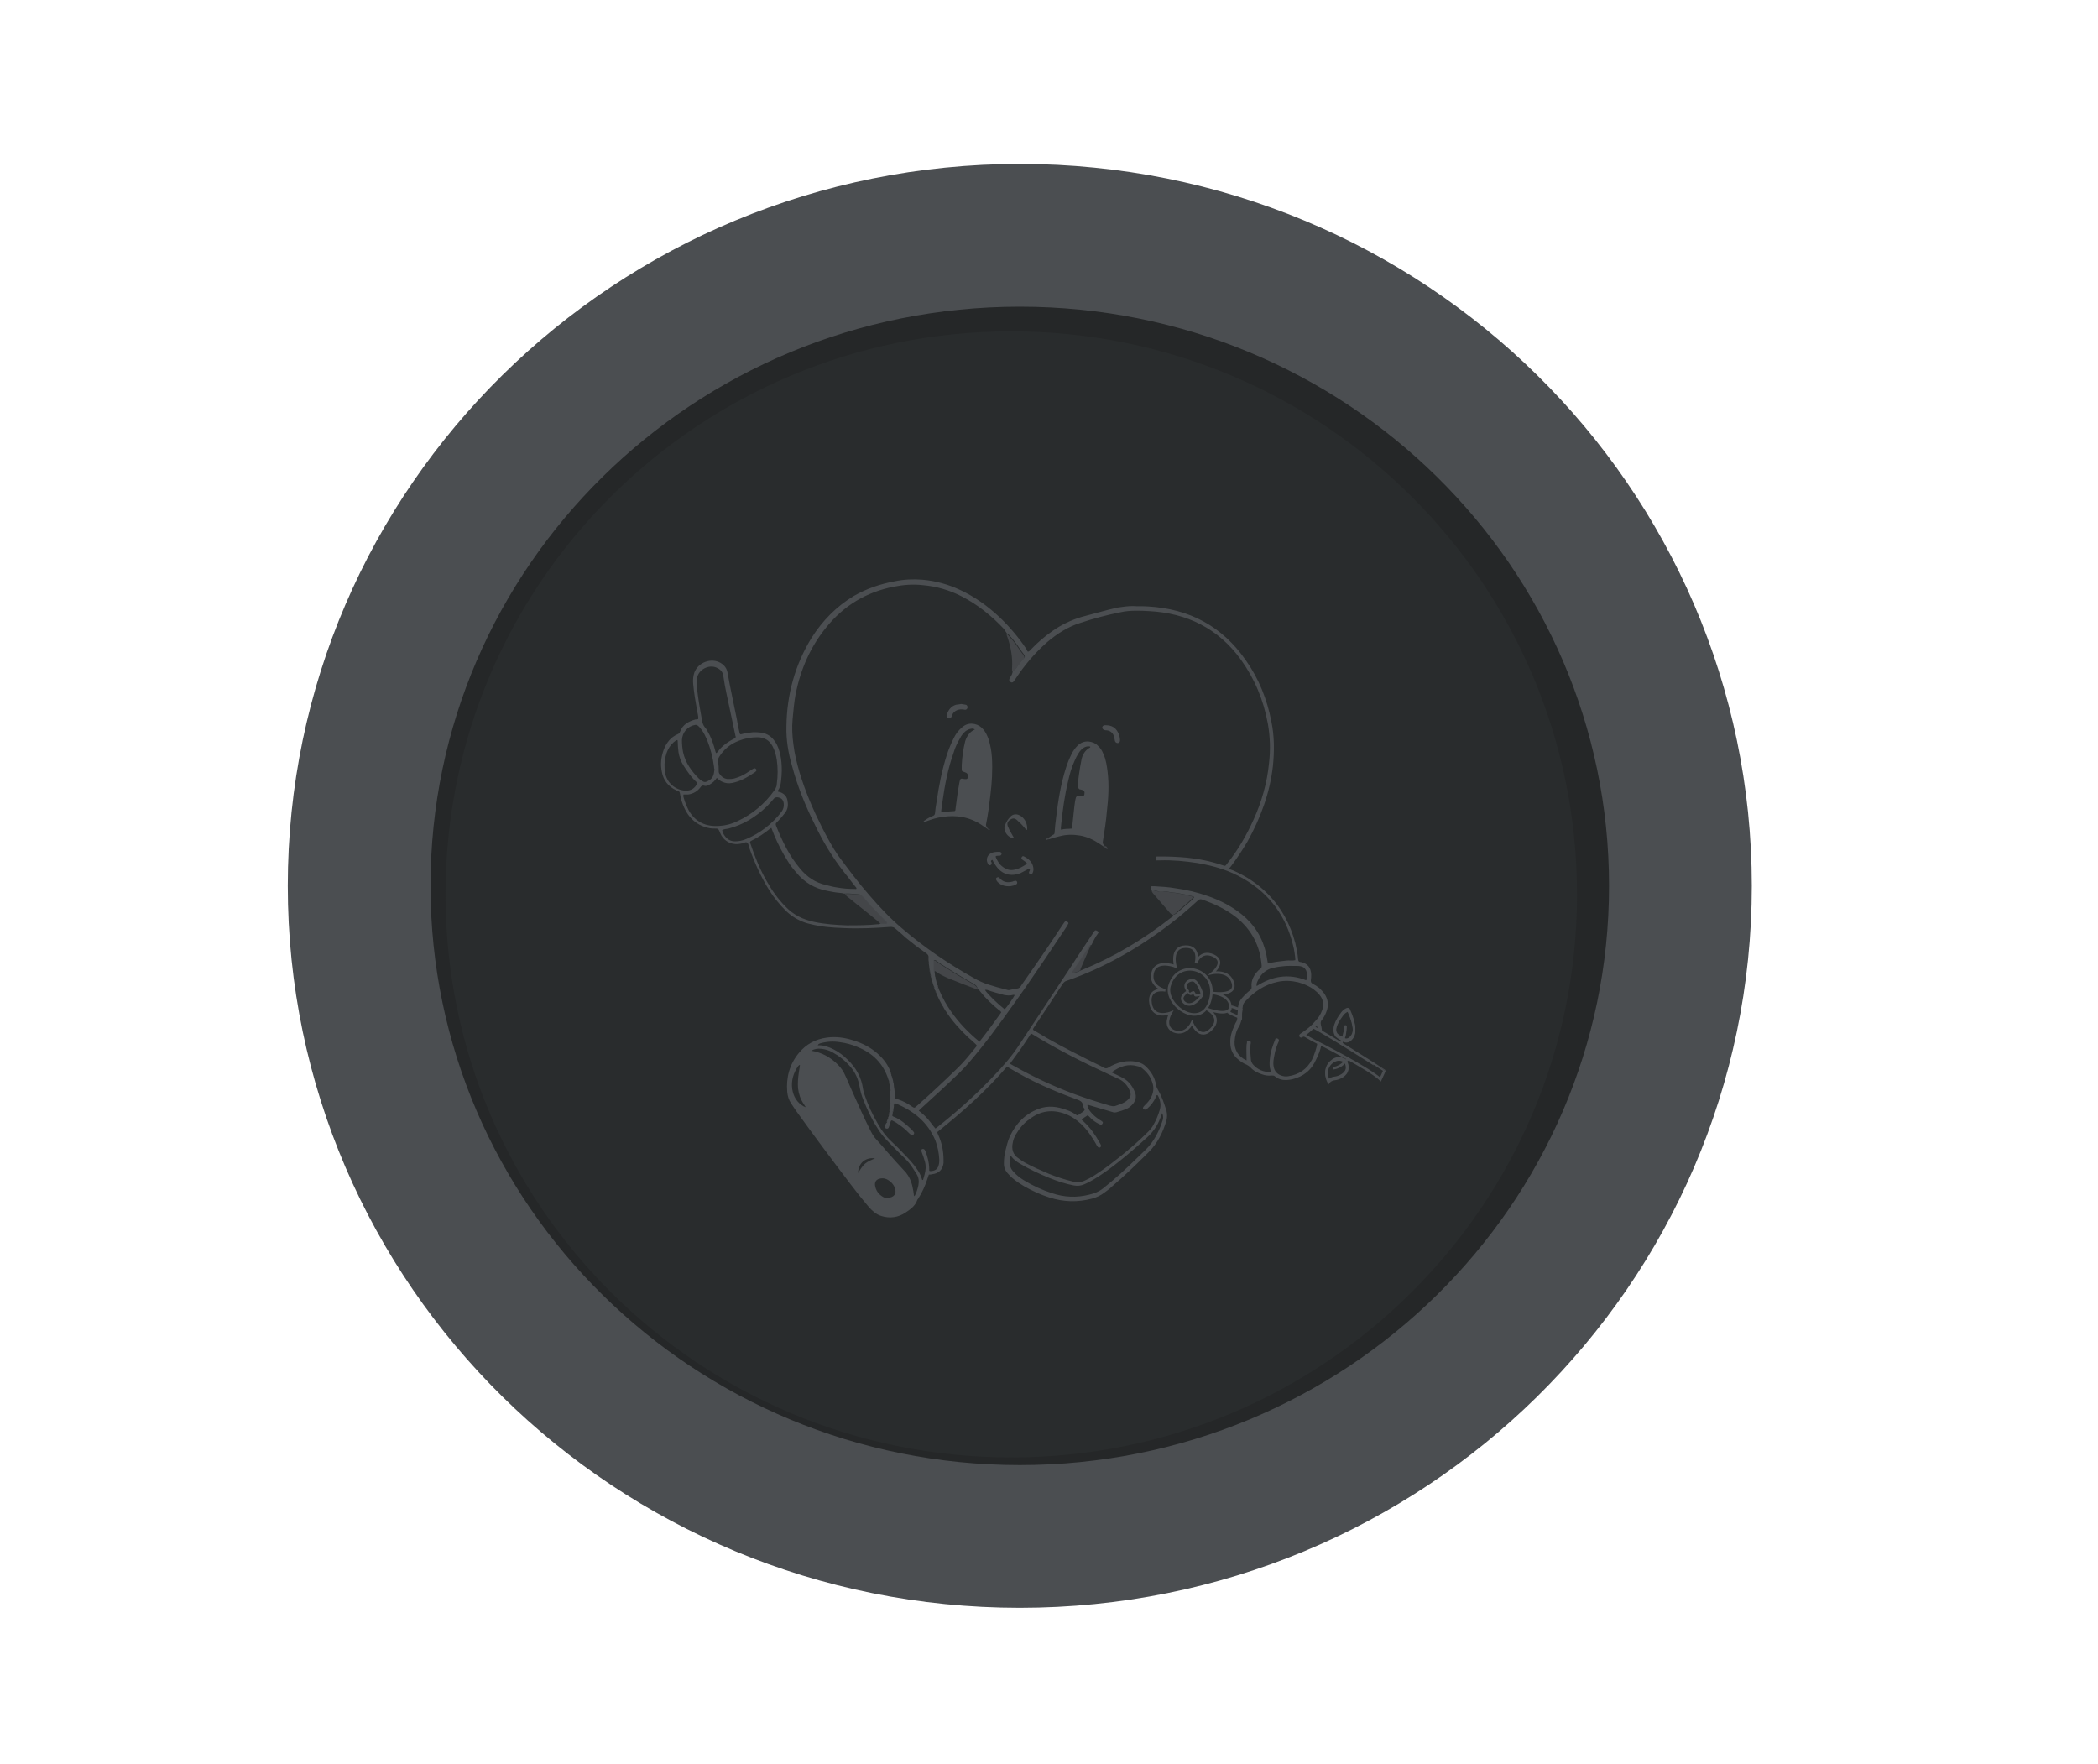 <?xml version="1.0" encoding="UTF-8"?>
<svg data-bbox="92 59.7 342.2 337.3" viewBox="0 0 542.1 455.7" xmlns="http://www.w3.org/2000/svg" data-type="ugc">
    <g>
        <path fill="#292C2D" d="M433.4 227.8c0 92.84-76.425 168.1-170.7 168.1S92 320.64 92 227.8 168.425 59.7 262.7 59.7s170.7 75.26 170.7 168.1"/>
        <path stroke-miterlimit="10" stroke-width="35.635" stroke="#252728" fill="none" d="M425.3 231.1c0 90.188-73.425 163.3-164 163.3s-164-73.112-164-163.3 73.425-163.3 164-163.3 164 73.112 164 163.3z"/>
        <path stroke-miterlimit="10" stroke-width="36.883" stroke="#4B4E51" fill="none" d="M434.2 228.9c0 92.84-76.425 168.1-170.7 168.1S92.8 321.74 92.8 228.9 169.225 60.8 263.5 60.8s170.7 75.26 170.7 168.1z"/>
        <path d="M347.3 273.8s-1.2-.7-2.4-.1-3.1 2.4-1.6 5.6c0 0 .5-.7 1.6-.8s3.1-1 3.2-2.6-.8-2.1-.8-2.1z" stroke-miterlimit="10" stroke-width=".653" stroke="#4B4E51" fill="none"/>
        <path d="M347.1 268.4s1.2 1 2.4-.9c1.2-2-.8-6.1-1-6.6-.1-.5-1.2.2-1.7.9s-2.8 3.6-1.5 5.4c.6.7 1.4.9 1.8 1.2z" stroke-miterlimit="10" stroke-width=".653" stroke="#4B4E51" fill="none"/>
        <path d="M348.7 273.7s-.7 0-1 .6" stroke-miterlimit="10" stroke-width=".653" stroke="#4B4E51" fill="none"/>
        <path d="M347.3 274.1s-1.2-.7-2.4-.1c-1.2.5-3.1 2.4-1.6 5.6 0 0 .5-.7 1.6-.8s3.1-1 3.2-2.6-.8-2.1-.8-2.1z" stroke-miterlimit="10" stroke-width=".653" stroke="#4B4E51" fill="none"/>
        <path d="M347.1 268.8s1.2 1 2.4-.9c1.2-2-.8-6.1-1-6.6-.1-.5-1.2.2-1.7.9s-2.8 3.6-1.5 5.4c.6.6 1.4.9 1.8 1.2z" stroke-miterlimit="10" stroke-width=".653" stroke="#4B4E51" fill="none"/>
        <path d="M320.7 261c-1.4-.6-2.1-.8-2.5-.9-.1 0-.7 1.5-.7 1.5s.6.4 3.1 1.4c0-.7 0-1.4.1-2z" stroke-miterlimit="10" stroke-width=".653" stroke="#4B4E51" fill="none"/>
        <path d="M339.1 265.3c-.7.6-1.7 1.5-2.3 2.1.1 0 2.3 1.3 2.3 1.3 1.7.8 14.8 7.5 17.6 10.2l1-2.2c0-.1-16.1-10.3-18.6-11.4z" stroke-miterlimit="10" stroke-width=".653" stroke="#4B4E51" fill="none"/>
        <path d="M301.1 255.9s-4-.9-3.3-4.4 5.2-2.1 5.9-1.8c0 0-1.4-5 2.6-5.1s2.7 4.3 2.7 4.3 1.1-3.5 4.5-2c3.4 1.6-.2 4.5-.2 4.5s4.4-.9 5.3 2.7-5.8 2.4-5.8 2.4 5 .3 5.1 3.5c0 3.1-6.3.6-6.3.6s4.5 2.1 1.4 5.3-5-1.6-5-1.6-1.5 3.3-4.6 2.2c-3-1.2-.9-4.8-.9-4.8s-4.5 1.8-5.2-2.4c-.7-4.3 3.8-3.4 3.8-3.4z" stroke-miterlimit="10" stroke-width=".653" stroke="#4B4E51" fill="none"/>
        <path d="M302.2 254.7c-1.5 5.1 8.3 11.7 10.5 3.7 2.3-8.1-8.3-11.1-10.5-3.7z" stroke-miterlimit="10" stroke-width=".653" stroke="#4B4E51" fill="none"/>
        <path d="M307 256.2c-.6.2-2.6 1.7-.8 3 2 1.4 4.3-1.8 4.4-2.1s-.9-3.1-2-3.7c-.7-.5-3.5.5-1.6 2.8z" stroke-miterlimit="10" stroke-width=".653" stroke="#4B4E51" fill="none"/>
        <path d="M306.8 256.4c.1.1.2.3.4.4.1.2.2.3.5.3.2 0 .4-.1.5-.2.1 0 .2-.1.2-.1.1 0 .2-.1.2-.1h-.2l-.1-.1c.1 0 .1.2.1.2 0 .1.1.2.1.3.1.2.2.4.5.4.4 0 .9-.1 1.3-.2s.2-.8-.2-.6c-.2.1-.4.1-.6.2h-.6l.1.1v-.1c0-.1 0-.1-.1-.2 0-.1-.1-.2-.1-.2-.1-.2-.2-.4-.4-.4s-.4.1-.6.2c-.1.1-.2.1-.3.2-.1 0-.2.1-.2.1h.2c-.1 0-.2-.2-.2-.3l-.3-.3c-.1-.1-.3-.1-.5 0 .2.1.2.3.3.4" fill="#4B4E51"/>
        <path d="M346.8 269.8c.1-.2.1-.3.2-.5 0-.1.1-.3.1-.4 0-.2-.1-.4-.2-.4-.2 0-.4.1-.4.2-.1.2-.1.4-.2.6v-.1c0 .1-.1.1-.1.2s-.1.2 0 .3c0 .1.1.2.2.2s.2.1.3 0c0 0 .1 0 .1-.1" fill="#4B4E51"/>
        <path d="M347.2 268.7c.2-.2.3-.4.4-.7s.2-.6.2-.9c.1-.6.2-1.2.2-1.9 0-.4-.7-.4-.7 0 0 .5 0 1.1-.2 1.6-.1.3-.1.5-.2.8-.1.2-.1.4-.3.6-.2.4.3.8.6.5" fill="#4B4E51"/>
        <path d="M347.2 274.2c-.7.8-1.6 1.3-2.6 1.5-.2 0-.3.2-.2.4s.2.3.4.2c1.1-.2 2.2-.8 2.9-1.7.1-.1.1-.3 0-.5-.2 0-.4 0-.5.1" fill="#4B4E51"/>
        <path d="M234 313.3c1.2-.8 2.5-1.7 3-3.2 0-.1.1-.2.2-.3 1.1-1.7 1.9-3.5 2.5-5.4l.3-.9c.3 0 .6 0 .9-.1 1.7-.2 2.7-1.2 2.9-2.9v-.8c0-2.2-.4-4.3-1.3-6.3-.1-.3-.3-.5-.3-.9 6.4-5.1 12.6-10.6 18-16.9.2.1.4.2.5.3 5.6 3.4 11.5 6 17.6 8.2.8.3 1.5.6 1.5 1.6v.1c.1.4.6.7.4 1.1-.2.3-.6.5-1 .8-.3.2-.5.4-.9.5-.9-.6-1.7-1.1-2.7-1.4-2.4-.9-4.8-1.2-7.2-.3-3.5 1.3-5.9 3.8-7.5 7.2-.5 1.1-.8 2.4-1.1 3.6-.3 1.1-.4 2.3-.4 3.4 0 1 .4 1.9 1.1 2.6.4.4.7.8 1.1 1.1.9.8 2 1.5 3 2.1 2.1 1.2 4.3 2.2 6.5 2.9q5.55 1.8 11.1.3c1.1-.3 2.2-.8 3.1-1.5.7-.5 1.4-1 2-1.6 3.3-2.8 6.4-5.8 9.5-8.9 2.3-2.3 3.7-5.1 4.6-8.2.2-.8.2-1.7 0-2.5-.6-1.9-1.2-3.7-2.2-5.4-.2-.4-.5-.9-.5-1.3-.3-1.9-1.3-3.5-2.7-4.8-.5-.5-1.1-.8-1.8-1-1.4-.4-2.9-.4-4.3-.1q-1.95.45-3.6 1.5c-.4.2-.7.2-1 0-1.7-.9-3.5-1.7-5.2-2.6-4.2-2.1-8.4-4.3-12.5-6.8-.2-.1-.6-.2-.7-.6.1-.2.2-.3.3-.5 2.5-3.7 5-7.5 7.4-11.2.3-.4.6-.7 1.1-.8 9.7-3.4 18.5-8.4 26.7-14.7 2.5-1.9 4.8-3.9 7.1-6 .3-.3.6-.4 1-.3 3.2 1.1 6.2 2.5 8.9 4.6 4 3.2 6.2 7.4 6.6 12.5 0 .3 0 .6-.3.8-.2.1-.3.3-.5.4-1.2 1.2-2 2.6-1.8 4.4 0 .3-.1.5-.3.7-.8.6-1.5 1.3-2.2 2.1-.6.7-.9 1.4-1 2.3-.1 1-.1 1.9-.2 2.9 0 .3-.1.6-.2.8-.2.3-.4.7-.5 1-.7 1.5-1.2 3-1.1 4.6 0 1.7.7 3.2 2.1 4.3.6.5 1.3 1 2.1 1.3.4.2.7.4 1 .7.8.9 1.8 1.4 3 1.8.8.3 1.7.4 2.5.3.3 0 .6 0 .8.2 1.3 1.1 2.8 1.1 4.4.8 3-.7 5.1-2.4 6.3-5.2.6-1.2 1.1-2.4 1.3-3.7l-.6-.3c-.2-.1-.3-.2-.4-.2-.2 1.3-.8 3.1-1.4 4.3-1.3 2.5-3.4 3.9-6.2 4.3-.6.1-1.2 0-1.8-.2-1-.4-1.7-1.1-1.9-2.3-.2-1 0-2 .2-3 .2-1.2.6-2.4 1.1-3.5.2-.4-.1-.8-.6-.8-.1 0-.1 0-.2.1-.1 0-.1.1-.1.2-.7 1.7-1.3 3.4-1.4 5.2-.1.9-.1 1.9.2 2.8.1.2 0 .4-.2.4-1.6 0-3.1-.6-4.2-1.8-.4-.4-.7-1-.7-1.6-.1-1.1-.2-2.2-.1-3.2 0-.3 0-.6.1-.9 0-.5-.2-.6-.8-.6-.1 0-.2.1-.2.2 0 .3 0 .5-.1.8-.1 1.3 0 2.7 0 4.1-2.3-1-3.2-2.9-3.1-4.9.1-1.4.4-2.7 1.1-3.8.6-1 .8-2 .8-3.2 0-.6.1-1.3.2-1.9 0-.6.3-1.1.7-1.5 2.3-2.5 5-4.3 8.3-5 1.8-.4 3.6-.3 5.3.1 1.5.4 2.9 1 4.1 1.9.5.4 1 .8 1.4 1.3 1 1.2 1.3 2.6.7 4.1-.4 1.1-1 2-1.8 2.8-.9 1.1-2 2-3.2 2.8-.2.2-.5.3-.7.5s-.3.5-.1.7c.1.2.5.3.7.1.2-.1.4-.3.7-.4.9-.6 1.7-1.3 2.5-2.1.1-.1.3-.2.4-.3.3 0 .3.2.3.3s.1.3.1.4v.4l.6.3c.2.1.3.2.5.3q0-1.05-.3-2.1c-.1-.5-.1-.9.3-1.3.6-.8 1-1.6 1.3-2.6.4-1.4.2-2.7-.6-4-.4-.6-.9-1.1-1.4-1.6-.5-.4-1.1-.8-1.7-1.1-.4-.2-.5-.4-.5-.9.1-.5.1-1 .1-1.5-.1-1.8-.9-2.8-2.6-3.2h-.1c-.6-.1-.6-.2-.7-.8-.1-1.4-.4-2.7-.7-4.1-1.3-4.9-3.6-9.2-7.2-12.8-2.6-2.6-5.5-4.5-8.9-6-.3-.1-.7-.2-1-.5.2-.2.3-.4.5-.6q2.25-3 4.2-6.3c3.4-6.1 5.8-12.5 6.6-19.5.4-3.9.4-7.8-.4-11.6-1.1-5.7-3.2-11-6.6-15.8-6.1-8.8-14.6-13.3-25.3-13.9-1.3-.1-2.6 0-3.9-.1-1.3 0-2.7.2-4 .4-3.1.7-6.1 1.6-9.2 2.4q-4.05 1.2-7.5 3.6c-2 1.4-3.9 3-5.6 4.8-.2.2-.4.5-.8.6-.2-.2-.3-.4-.4-.7-2-3-4.3-5.7-6.9-8.2-3.1-2.9-6.4-5.3-10.3-7.1-3-1.4-6.2-2.3-9.6-2.6-2.4-.2-4.8-.1-7.2.4-3.8.7-7.3 1.9-10.6 3.8-4.5 2.7-8.1 6.4-10.9 10.8-4.3 7-6.4 14.7-6.5 22.9-.1 3.5.5 7 1.5 10.4 1.4 5.2 3.4 10.1 5.8 14.9 2.1 4.4 4.6 8.6 7.7 12.5 1 1.2 1.9 2.5 2.9 3.7.1.1.2.2.2.4-.1.2-.2.1-.4.1-1.6 0-3.1-.1-4.7-.4-.9-.1-1.8-.4-2.7-.6-2.8-.6-5-2.1-6.8-4.3-2.8-3.3-4.6-7.1-6.2-11.1-.1-.3-.1-.6.2-.8q1.2-1.2 2.1-2.4c.7-.9.9-1.9.7-3-.1-1.2-.8-2-1.9-2.4-.2-.1-.5 0-.7-.3.6-.7.8-1.6.9-2.5s.2-1.9.2-2.8c0-1.4-.1-2.8-.4-4.2-.3-1.1-.6-2.2-1.3-3.2-.9-1.4-2.1-2.2-3.7-2.4-.7-.1-1.3-.1-2-.1-1 .1-2 .2-3 .5-.3.1-.4 0-.5-.3-.3-1.2-.5-2.3-.7-3.5-.8-4-1.7-8-2.4-12-.2-1.2-.8-2-1.8-2.6-2.4-1.4-5.8-.2-6.8 2.5-.3.9-.4 1.9-.3 2.9.2 2.3.6 4.5 1 6.8.1.8.4 1.5.3 2.3-.1 0-.3.1-.4.1h-.3c-1.8.5-3.3 1.3-4 3.2q-.15.45-.6.6c-1.8.8-2.9 2.2-3.6 4-.7 1.9-.9 3.8-.5 5.7.4 2.2 1.6 3.8 3.7 4.8.2.1.3.2.5.2.4.1.4.3.5.7.3 1.9 1 3.8 2.1 5.4 1.3 1.8 3 2.9 5.1 3.4.7.2 1.5.2 2.2.2.3 0 .5.1.7.5.2.5.4.9.6 1.3.7 1.1 1.6 1.8 2.9 2.1.9.2 1.7.1 2.6-.1.4-.1.7-.4 1.1-.2s.4.7.5 1.1c1.4 4 3.1 7.8 5.3 11.3 1.2 1.9 2.7 3.7 4.3 5.3 1.8 1.7 4 2.9 6.4 3.4 2.8.7 5.6.9 8.4 1 4.1.2 8.2 0 12.2-.3.5 0 .9.1 1.2.4.9.8 1.8 1.5 2.6 2.3 1.7 1.4 3.5 2.8 5.4 4.1.4.3.7.6.6 1.2 0 .4 0 .8.1 1.2 0 .1.1.1.1.2l-.1.1c.1.5.1 1 .2 1.6.1.1.1.2.1.4 0 .3.1.5.1.8.1.1.2.2.1.4 0 .2.1.4.1.5.2.1.2.3.2.5.1.6.3 1.2.5 1.7.1.1.2.2.1.3 0 .3.1.6.3.8.1.1.2.2.1.3.5 1.3 1.1 2.5 1.8 3.7.1.1.2.2.2.3.2.3.3.7.6 1 1.6 2.5 3.6 4.7 5.7 6.7.7.6 1.4 1.2 2.1 1.9.2.2.2.3 0 .6-1.6 2-3.2 4-5 5.7-3.3 3.2-6.6 6.3-10 9.3-.2.2-.5.4-.7.6s-.4.1-.6 0c-.1 0-.2-.1-.3-.2-1.1-.8-2.3-1.4-3.5-1.8-.1 0-.2 0-.3-.1-.1 0-.2-.1-.3-.1-.2 0-.3 0-.3-.2 0-.7 0-1.5-.1-2.2-.2-.2-.2-.4-.1-.6 0-.3-.1-.7-.1-1-.1-.1-.2-.2-.1-.3 0-.2-.1-.4-.1-.6-.1-.1-.2-.2-.1-.4 0-.1-.1-.2-.1-.3-.2-.1-.2-.3-.2-.5v-.2c-.1-.1-.2-.2-.1-.4-.7-2-1.9-3.6-3.5-5-1.8-1.6-4-2.7-6.3-3.4-2.2-.7-4.4-1-6.7-.7-3 .4-5.4 1.7-7.3 4-2.4 2.9-3.3 6.3-3 10 .1 1.1.4 2.1 1 3l1.2 1.8c4.6 6.4 9.3 12.7 14.1 19q2.25 3 4.8 6c.9 1 1.9 1.9 3.2 2.3 2.2.7 4.4.4 6.3-.9m101.5-63.7c.3 0 .7.1 1 .2.5.2.8.6 1 1 .3.8.4 1.6 0 2.5-4.5-1.8-8.8-1.1-12.8 1.5-.1-.6.1-1 .3-1.4.7-1.5 1.7-2.5 3.2-3.1 1-.3 2-.5 3.1-.6 1.3-.2 2.8-.1 4.2-.1m-35.1 39.9c-.9 2.8-2.2 5.4-4.3 7.5-2.9 2.8-5.7 5.6-8.8 8.2-.7.6-1.5 1.2-2.2 1.8-1.1.9-2.4 1.4-3.7 1.7-3.2.8-6.4.7-9.6-.4q-3.75-1.2-7.2-3.3c-1-.6-1.9-1.3-2.7-2.2-.7-.7-1-1.5-1-2.5 0-.5.1-1 .1-1.5.2-.2.3 0 .3 0 .6.8 1.3 1.3 2.1 1.8 2.5 1.5 5.1 2.7 7.8 3.8 2 .8 4.1 1.5 6.2 1.9 1 .2 1.9.1 2.8-.3s1.7-.8 2.5-1.3c2.3-1.4 4.5-3 6.6-4.7 2.5-2 4.9-4.1 7.2-6.2 1.5-1.4 2.6-3 3.3-4.9.1-.3.3-.7.5-1.3.3.8.3 1.4.1 1.9m-6.5-14c.5.1 1 .3 1.4.7 1.1.9 2 2.1 2.4 3.4.6 1.6.3 3.1-.6 4.5-.4.6-.9 1.1-1.4 1.6-.4.4-.5.7-.2.9s.5.2 1-.2c.9-.8 1.6-1.7 2.1-2.8.1-.2.1-.3.2-.5 0-.1.1-.1.2-.1s.1 0 .2.1c.6 1.2.9 2.5.4 3.9-.4 1.3-.9 2.5-1.6 3.7-.3.6-.8 1.2-1.3 1.7-2.3 2.3-4.7 4.4-7.2 6.4-1.9 1.5-3.8 3-5.8 4.3-1 .7-2 1.3-3.1 1.8-1.1.6-2.2.7-3.4.4-2.1-.5-4.2-1.2-6.2-2-2.1-.9-4.2-1.8-6.2-2.9-.5-.3-1-.6-1.5-1-1.6-1-2-2.5-1.6-4.2.1-.7.4-1.4.8-2.1.9-1.5 2-2.9 3.5-3.9 2.8-2.2 5.9-2.6 9.2-1.4 1.6.6 2.9 1.5 4.1 2.6 1.6 1.5 2.8 3.3 3.9 5.2.1.3.3.5.5.8.1.1.3.2.5.1s.4-.4.3-.5c-.1-.3-.2-.5-.4-.8-1.1-2-2.4-3.8-4-5.3-.2-.2-.4-.4-.6-.5.4-.6 1-.8 1.5-1.2.4.2.6.5.8.7q.9.9 2.1 1.5c.2.1.4.2.6.2s.3-.1.4-.3.1-.4-.1-.5c-.2-.2-.4-.3-.6-.4-.9-.6-1.8-1.3-2.4-2.1-.4-.5-.7-.9-.8-1.6 0-.1-.1-.1-.1-.1.1-.1.2-.1.3-.1 2 .6 4.1 1.2 6.1 1.8q.75.3 1.5 0c.7-.2 1.4-.4 2.1-.7.5-.2 1-.5 1.4-.9 1.1-1 1.5-2.3.9-3.6-.7-1.7-1.8-3-3.5-3.8-.8-.4-1.6-.8-2.5-1.2 2.2-1.6 4.3-2.3 6.7-1.6m-27.2-8.3c6.5 4 13.3 7.4 20.2 10.6.8.4 1.6.7 2.4 1.1 1.3.7 2.2 1.8 2.7 3.2.3.8.1 1.4-.5 2-.3.3-.7.6-1.1.8-.7.4-1.5.6-2.3.9-.4.1-.9 0-1.3-.1-3.1-.9-6.2-1.9-9.2-3-5.4-2-10.5-4.4-15.5-7.2-.3-.2-.6-.3-.9-.5-.1 0-.1-.1-.2-.2.9-1.2 1.8-2.5 2.7-3.7.9-1.3 1.7-2.5 2.6-3.9.3-.1.3-.1.4 0m-85.3-81c-.5-2.8-1-5.5-1.3-8.3-.1-1-.2-2.1.1-3.1.6-2 3.3-3.3 5.3-2.1.8.4 1.3 1.1 1.4 2 .4 2.9 1.1 5.8 1.7 8.7.5 2.2.9 4.4 1.4 6.6 0 .1 0 .2.1.3 0 .3-.1.4-.3.5-1 .5-2 1.1-2.8 1.8-.6.5-1.1 1-1.5 1.6-.1.1-.2.3-.5.4-.2-.5-.3-1.1-.5-1.7-.4-1.3-.9-2.6-1.6-3.8-.2-.4-.5-.9-.8-1.2-.4-.5-.6-1.1-.7-1.7m-5.2 5c.1-2 1.5-3.6 3.5-3.9.2 0 .4 0 .6.2.4.3.7.7 1 1.1.6.8 1 1.7 1.4 2.6.9 2.3 1.5 4.6 1.8 7 0 .2 0 .4.1.6-.1.6-.1 1.2-.4 1.8-.3.7-1 1.1-1.7 1.4-.3.1-.6.1-.9-.1-.4-.2-.7-.4-1-.7-1.9-1.9-3.5-4.1-4.1-6.8-.2-1-.3-2.1-.3-3.2m.8 13.1c-2.5-.2-4.5-1.9-5.1-4.3-.2-.8-.2-1.7-.2-2.6.1-1.3.3-2.5.9-3.7q.75-1.5 2.1-2.4c.3-.1.4-.1.4.2 0 .9.1 1.9.2 2.8.2 1.3.6 2.4 1.3 3.5 1 1.6 2.1 3.2 3.6 4.5-.6 1.4-1.7 2.1-3.2 2m.9 5q-.75-1.5-1.2-3c-.1-.3-.2-.6-.1-1h1.2c1.3-.2 2.4-.8 3.2-1.9.2-.3.5-.5.9-.4.5.2 1 0 1.5-.3.7-.4 1.3-.9 1.8-1.7.4.4.9.8 1.4 1 .9.4 1.7.5 2.6.3 1-.2 1.9-.5 2.9-1q1.5-.75 3-1.8c.4-.3.4-.5.3-.7-.2-.3-.5-.4-.9-.1-.6.4-1.1.7-1.7 1.1-.9.6-1.9 1-2.9 1.3-.6.2-1.2.2-1.9.2-1-.1-1.7-.7-2.2-1.5-.1-.2-.1-.4-.1-.7 0-.7 0-1.4-.2-2.1-.1-.5 0-.9.3-1.4 1.2-2 3-3.4 5.1-4.2q2.25-.9 4.8-.9c1.8 0 3.1.8 3.9 2.3.6 1.1.9 2.3 1.1 3.5q.45 3.15 0 6.3c0 .4-.1.7-.3 1.1-.1.2-.2.3-.3.5-2.5 3.5-5.7 6.2-9.6 8-1.4.7-3 1.1-4.5 1.2-3.6.3-6.4-1-8.1-4.1m12 8.1c-1.2 0-2.1-.6-2.7-1.5-.3-.4-.5-.9-.6-1.4.5-.3 1.1-.3 1.6-.4 3.9-1 7.1-3 10-5.8.6-.6 1.2-1.3 1.8-2 .2-.2.5-.3.8-.3 1 .1 1.6.6 1.7 1.6.1.8-.1 1.5-.6 2.2-2.4 3.1-5.5 5.5-9.1 7-.9.4-1.9.6-2.9.6m28.9 21.7c-2.8-.1-5.7-.3-8.5-.9s-5.3-1.8-7.3-3.9c-2-2-3.6-4.3-5-6.8-1.7-3-3-6.2-4.1-9.5-.2-.5-.2-.5.3-.8 1.7-.8 3.3-1.9 4.8-3.1.1-.1.2-.1.3-.2.2.6.5 1.2.7 1.8q1.5 3.6 3.6 6.9c.6 1 1.3 1.9 2.1 2.8q3.15 3.9 8.1 4.8c1 .2 2 .4 3.1.5.4 0 .8.1 1.2.2 1.3-.1 2.6.1 3.9.2q.3 0 .6.3l.7.7c.2.2.3.4.5.6 1.6 1.9 3.3 3.5 5 5.3.2.2.3.3.4.5-.1.3-.3.2-.5.2h-1.3c-.1 0-.2 0-.3.1s-.1.1-.2 0c-2.5.3-5.3.3-8.1.3m34.2 30c-2.8-2.3-5.3-4.9-7.3-7.8-1.1-1.6-2.1-3.3-2.9-5.2-.1-.1-.1-.3-.2-.4-.2-.1-.3-.3-.2-.5v-.2c-.2-.1-.2-.3-.2-.5v-.2c-.2-.1-.2-.3-.2-.5 0-.1-.1-.2-.1-.4-.1-.1-.2-.2-.1-.3l-.1-.6c-.1-.1-.2-.2-.1-.4 0-.3-.1-.5-.1-.8-.1-.1-.2-.3-.2-.4v-2.8c.3-.1.5 0 .7.2.7.5 1.4 1 2.1 1.4 1.7 1.1 3.5 2.2 5.2 3.2l2.1 1.2c.6.3 1.1.7 1.2 1.4.2.2.5.4.6.6 1.4 1.8 3.1 3.4 4.8 4.8.3.2.6.4.7.7-1.8 2.5-3.6 5-5.5 7.4 0 .2-.1.2-.2.1m8.6-12c.2-.1.4 0 .6 0-.4.8-2 3.1-2.6 3.7-1.8-1.4-4.2-3.7-5.1-5 .3-.1.4 0 .6 0 1.4.5 2.9.9 4.4 1.3.7.1 1.4.2 2.1 0M248.1 277c1.9-1.9 3.6-4 5.3-6.1 4-5 7.7-10.3 11.4-15.5 3.6-5.2 7.2-10.5 10.7-15.8.1-.2.3-.4.4-.7.3-.4.2-.5-.2-.8-.2-.1-.4-.1-.6.1s-.3.5-.5.7c-3.4 5.2-6.9 10.3-10.5 15.4-.1.2-.3.4-.4.6-.2.3-.4.4-.7.5-.7.1-1.4.2-2.1.4-.3.1-.6 0-.9-.1-1.6-.4-3.1-.8-4.6-1.3-1.3-.4-2.6-1-3.8-1.7-6.6-3.7-12.8-7.9-18.5-12.8-3.1-2.6-5.8-5.5-8.4-8.5-2.9-3.3-5.5-6.8-8.1-10.3-1.6-2.3-2.9-4.8-4.2-7.3-2.3-4.6-4.3-9.2-5.8-14.2-.7-2.4-1.3-4.8-1.6-7.3-.3-2.2-.4-4.3-.2-6.5s.4-4.4.8-6.6c1.3-6.3 3.8-12.1 7.9-17.1q6.75-8.4 17.4-10.5c2.5-.5 5-.7 7.6-.4 3.5.3 6.9 1.3 10 2.9 4.1 2.1 7.7 5 10.9 8.4.3.4.5.8.8 1.2.1 0 .3 0 .3.1.8.9 1.6 1.8 2.3 2.8.5.8 1.1 1.6 1.7 2.4.4.6.4.8-.1 1.3-.8.8-1.4 1.8-2.1 2.7-.2.2-.3.4-.6.4q-.15.9-.6 1.5l-.3.6c-.1.2 0 .5.3.7.2.2.6.2.8-.1.2-.2.3-.5.5-.7 2.3-3.5 5-6.7 8.2-9.5 2.6-2.2 5.4-4 8.7-5q4.95-1.65 10.2-2.7c1.3-.3 2.6-.4 3.9-.4 1.2 0 2.3 0 3.5.1 9.8.5 17.9 4.5 23.7 12.5 3.6 5 5.9 10.5 7 16.6q.9 5.1.3 10.2c-.5 5.1-1.9 10-4 14.6-1.8 4-4 7.8-6.7 11.2-.7.9-.5.8-1.5.5-3-1-6-1.6-9.1-1.9q-3.3-.3-6.6-.3h-1c-.3 0-.4.2-.4.4 0 .4 0 .7.5.6h.6c3.3-.1 6.5.2 9.7.7 4.2.7 8.3 1.9 12 4.1 6.7 3.9 10.9 9.7 12.7 17.1.2.7.3 1.3.4 2 .1.6.2 1.2.2 1.9-.8.2-1.6 0-2.3.1-.8.1-1.6.2-2.5.3-.8.1-1.5.3-2.3.4-.1-.8-.3-1.5-.4-2.3-.9-4.2-3-7.6-6.3-10.3-2.6-2.1-5.5-3.6-8.6-4.7q-4.2-1.5-8.7-2.1c-1.7-.3-3.5-.4-5.2-.5h-.8q-.3 0-.3.3v.6c0 .2.3.2.4.3.1 0 .1.1.2.1.3-.3.7-.2 1-.1.4.1.7.2 1.1.1 1-.1 2 .2 3 .3 1.2.1 2.4.4 3.6.6.5.1 1.1.3 1.6.4.4.1.4.3.1.6-.4.4-.9.9-1.4 1.3-.8.6-1.5 1.3-2.2 1.9-.5.4-.9.9-1.6 1v.3c-.1.2-.3.3-.5.4-7.1 5.6-14.8 10.2-23.2 13.6-1 .5-1.6.7-2.4.7-.1-.2.1-.3.2-.5 1.4-2.1 2.8-4.1 4.1-6.2.2-.3.3-.5.7-.5.5-1 1-2.1 1.7-3 .2-.2.2-.4-.1-.6-.5-.3-.6-.3-.9.1-1.9 2.9-3.9 5.8-5.8 8.8l-13.5 20.4c-2 3.1-4.4 5.8-7 8.5-4.5 4.7-9.3 9-14.4 13-.1.1-.2.1-.3.2-.7-.8-1.3-1.7-2-2.5s-1.5-1.5-2.3-2.1l.6-.6c3.3-3 6.7-6.1 10.1-9.4m-36.2-7.4c1.7-.5 3.5-.6 5.2-.3 1.5.2 3 .6 4.4 1.2 4 1.6 6.8 4.3 8.1 8.6.1.1.2.2.1.3 0 .2.1.4.1.6.1.1.2.2.1.4 0 .3.1.7.1 1 .2.1.2.3 0 .5.1 1 .1 2.1 0 3.1.1 0 .1.1.1.2 0 0-.1 0-.1.1 0 .5-.1 1-.1 1.4.1.2.1.4-.1.6 0 .2-.1.4-.1.6.1.2 0 .4-.1.5 0 .1 0 .3-.1.4.1.2 0 .4-.2.5 0 .1-.1.2-.1.4.1.2 0 .4-.2.5-.2.3-.3.6-.3 1 0 .2.1.4.3.4.2.1.5 0 .6-.2.2-.5.4-1 .5-1.5q.15-.6.6-.3c.6.3 1.1.6 1.6 1 .9.6 1.7 1.3 2.5 2.1.2.2.4.4.6.5q.3.3.6 0c.2-.2.3-.5.1-.7s-.3-.4-.5-.6c-1.4-1.3-2.9-2.7-4.8-3.4-.2-.1-.3-.2-.2-.4 0-.2.1-.4.1-.7-.1-.1 0-.3.1-.4.1-.4.1-.9.2-1.3-.1 0-.1-.1-.1-.2 0 0 .1 0 .1-.1.1-.2.1-.5.4-.3 4.6 1.9 8.3 4.8 10.3 9.6.6 1.6.9 3.2 1 4.9 0 .5 0 1-.2 1.6-.3 1.1-1.2 1.4-2.2 1.4-.1 0-.2-.1-.2-.2v-.3c0-1.6-.4-3.2-1-4.7-.2-.5-.5-.6-.8-.5s-.3.4-.1.9c.3.8.6 1.6.8 2.4.3 1.1.2 2.2-.1 3.3-.1.5-.3.9-.4 1.4q-.3 0-.3-.3c-.3-1-.8-1.9-1.4-2.7-.9-1.3-1.9-2.4-3-3.5-1.1-1.2-2.3-2.4-3.5-3.5-1.4-1.3-2.5-2.8-3.4-4.4-1.4-2.4-2.6-4.9-3.5-7.6-.2-.5-.3-1-.4-1.5-.4-3-1.8-5.5-4-7.6-1.1-1.1-2.3-2-3.7-2.7-1.2-.6-2.6-1.1-4-1 .2-.4.4-.4.6-.5m-4.2 16.3c-1.8-1-2.7-2.6-3-4.5-.3-2.2.3-4.1 1.5-5.9l.3-.3h.2c-.1.7-.2 1.3-.3 2-.2 1.3-.3 2.7-.2 4 .2 1.5.6 2.8 1.5 4.1.2.3.3.5.5.8-.3-.1-.4-.2-.5-.2m18.4 13.4c-.9.4-1.9.8-2.6 1.4s-1.2 1.5-1.8 2.4c.1-2.6 1.9-4.1 4.4-3.8m3.2-1.6c-.9-1.1-1.9-2.2-2.8-3.2-.8-.8-1.3-1.8-1.8-2.8-1.4-2.8-2.7-5.7-4-8.6-.8-1.7-1.5-3.5-2.3-5.2-.4-1-1.1-2-1.9-2.8-1.6-1.6-3.4-2.7-5.5-3.3-.4-.1-.8-.2-1.4-.3.9-.5 1.7-.6 2.6-.5 1 .1 2 .4 2.9.9 1.8 1 3.3 2.2 4.6 3.7s2.1 3.3 2.4 5.2c.2 1.1.5 2.2.9 3.2 1 2.5 2.1 5 3.6 7.3.8 1.4 1.8 2.6 3 3.8 1.4 1.4 2.7 2.8 4.1 4.1.8.8 1.6 1.7 2.2 2.7.3.5.6.9.9 1.4.6.9.7 2 .5 3-.2.9-.5 1.9-1 2.8-.2-.2-.2-.4-.2-.6s-.1-.4-.1-.7l-.3-1.5c-.3-1.2-.8-2.3-1.6-3.3-1.6-1.7-3.2-3.5-4.8-5.3m-1.1 11.6q-1.8-1.05-2.1-3c-.1-.8.2-1.4 1-1.7.7-.2 1.3-.2 2 .1 1 .5 1.7 1.2 2.1 2.2.6 1.5-.2 2.6-1.9 2.6-.4.1-.7 0-1.1-.2" fill="#4B4E51"/>
        <path d="M230.5 278.4c-.2-.1-.2-.3-.2-.5.2.1.2.3.2.5" fill="#4B4E51" opacity=".79"/>
        <path d="M240.6 252.8c.2.1.2.3.2.5-.2-.2-.2-.3-.2-.5" fill="#4B4E51" opacity=".79"/>
        <path d="M231.1 281.5c-.2-.2-.2-.4-.1-.6.2.2.2.4.1.6" fill="#4B4E51" opacity=".79"/>
        <path d="M241.3 255c.1.1.2.2.1.3-.1 0-.1-.1-.1-.3" fill="#4B4E51" opacity=".79"/>
        <path d="M230.7 279c-.1-.1-.2-.2-.1-.4.1.2.1.3.1.4" fill="#4B4E51" opacity=".79"/>
        <path d="M230.9 279.9c-.1-.1-.2-.2-.1-.3.1.1.1.2.1.3" fill="#4B4E51" opacity=".79"/>
        <path d="M230.3 277.7c-.1-.1-.2-.2-.1-.4 0 .1.1.2.1.4" fill="#4B4E51" opacity=".79"/>
        <path d="M231.5 283.9c-.2 0-.3 0-.3-.2.1.1.2.1.3.2" fill="#4B4E51" opacity=".79"/>
        <path d="M232.1 284.2c-.1 0-.2 0-.3-.1.2-.1.3-.1.3.1" fill="#4B4E51" opacity=".79"/>
        <path d="M240.4 251.9c.1.1.2.2.1.4-.1-.2-.1-.3-.1-.4" fill="#4B4E51" opacity=".79"/>
        <path d="M235.9 286.2c-.1 0-.2-.1-.3-.2.2 0 .3 0 .3.2" fill="#4B4E51" opacity=".79"/>
        <path d="M240.2 250.7c.1.1.1.2.1.4-.1-.1-.2-.2-.1-.4" fill="#4B4E51" opacity=".79"/>
        <path d="M243.7 260.2c.1.1.2.2.2.3-.1-.1-.2-.2-.2-.3" fill="#4B4E51" opacity=".79"/>
        <path d="M241.7 256.1c.1.1.2.2.1.3-.1 0-.1-.1-.1-.3" fill="#4B4E51" opacity=".79"/>
        <path d="M240 248.9c0 .1.1.1.1.2l-.1.1z" fill="#4B4E51" opacity=".79"/>
        <path d="M302.9 236.4c-.2-.1-.3-.3-.5-.4-1.5-1.7-3-3.5-4.5-5.2-.1-.1-.2-.3-.3-.5.3-.3.7-.2 1-.1.4.1.7.2 1.1.1 1-.1 2 .2 3 .3 1.2.1 2.4.4 3.6.6.5.1 1.1.3 1.6.4.4.1.4.3.1.6-.4.4-.9.9-1.4 1.3-.8.6-1.5 1.3-2.2 1.9-.4.4-.8.9-1.5 1" fill="#4B4E51" opacity=".79"/>
        <path d="M227.6 238.9c-.1-.4-.5-.5-.7-.8-2.4-2-4.9-3.9-7.3-5.9-.5-.4-1-.7-1.3-1.2 1.3-.1 2.6.1 3.9.2q.3 0 .6.3l.7.7c.2.2.3.4.5.6 1.6 1.9 3.3 3.5 5 5.3.2.2.3.3.4.5-.1.3-.3.2-.5.2-.4.1-.8.1-1.3.1" fill="#4B4E51" opacity=".79"/>
        <path d="M252.7 255.7c-.1 0-.3 0-.4-.1-2.4-.9-4.8-1.8-7.2-2.8-1.2-.5-2.4-1.1-3.5-1.9-.2.2-.1.4-.2.5-.1-.1-.2-.3-.2-.4v-2.8c.3-.1.5 0 .7.2.7.5 1.4 1 2.1 1.4 1.7 1.1 3.5 2.2 5.2 3.2l2.1 1.2c.7.4 1.2.8 1.4 1.5" fill="#4B4E51" opacity=".79"/>
        <path d="M261.5 173.5v-.8c.2-2.8-.3-5.5-1.2-8.1-.1-.2-.2-.5-.2-.7.1 0 .3 0 .3.1.8.9 1.6 1.8 2.3 2.8.5.8 1.1 1.6 1.7 2.4.4.6.4.8-.1 1.3-.8.8-1.4 1.8-2.1 2.7-.2.1-.4.4-.7.3" fill="#4B4E51" opacity=".79"/>
        <path d="M281.8 244.2c0 .4-.3.8-.4 1.1-.7 1.5-1.3 3-2 4.6-.1.3-.3.5-.2.8-1 .5-1.6.7-2.4.7-.1-.2.1-.3.2-.5 1.4-2.1 2.8-4.1 4.1-6.2.2-.2.4-.5.7-.5" fill="#4B4E51" opacity=".79"/>
        <path d="M242.4 255.2c.2.1.2.3.2.5-.2-.1-.2-.3-.2-.5" fill="#4B4E51" opacity=".79"/>
        <path d="M229.1 290c0-.2 0-.4.2-.5.1.2 0 .4-.2.5" fill="#4B4E51" opacity=".79"/>
        <path d="M242.2 254.5c.2.1.2.3.2.5-.2-.1-.3-.3-.2-.5" fill="#4B4E51" opacity=".79"/>
        <path d="M229.4 289.1c0-.2 0-.4.2-.5 0 .2 0 .4-.2.5" fill="#4B4E51" opacity=".79"/>
        <path d="M242 253.8c.2.1.2.3.2.5-.2-.1-.3-.3-.2-.5" fill="#4B4E51" opacity=".79"/>
        <path d="M229.6 288.2c0-.2 0-.4.1-.5.1.2.1.4-.1.5" fill="#4B4E51" opacity=".79"/>
        <path d="M229.8 287.1c0-.2 0-.4.1-.6.1.3.1.5-.1.6" fill="#4B4E51" opacity=".79"/>
        <path d="M230.1 281.7c-.1-.1-.1-.3 0-.5.2.2.2.4 0 .5" fill="#4B4E51" opacity=".79"/>
        <path d="M229.8 279.3c-.1-.1-.2-.2-.1-.3.1.1.1.2.1.3" fill="#4B4E51" opacity=".79"/>
        <path d="M229.9 280.3c-.1-.1-.1-.2-.1-.4.2.1.2.2.1.4" fill="#4B4E51" opacity=".79"/>
        <path d="M227.1 238.9h.2c0 .1-.1.2-.2 0" fill="#4B4E51" opacity=".79"/>
        <path d="M241.6 252.2c.1.1.1.2.1.4-.1-.1-.2-.3-.1-.4" fill="#4B4E51" opacity=".79"/>
        <path d="M230.1 285.1v-.2c.1 0 .1.1 0 .2.1 0 0 0 0 0" fill="#4B4E51" opacity=".79"/>
        <path d="M231.1 285.3v.2c-.1 0-.1-.1 0-.2-.1 0 0 0 0 0" fill="#4B4E51" opacity=".79"/>
        <path d="M230.9 286.9c0 .1 0 .3-.1.4-.1-.2 0-.3.1-.4" fill="#4B4E51" opacity=".79"/>
        <path d="M241.8 253.1c.1.1.1.2.1.3-.1 0-.2-.2-.1-.3" fill="#4B4E51" opacity=".79"/>
        <path d="M285.4 218.9c-.5-.3-1-.7-1.5-1-1.5-1-3.1-1.7-4.8-2-1.8-.3-3.6-.3-5.4.2-.9.2-1.9.5-2.8.8v-.4c.4-.3.8-.5 1.2-.8.3-.1.4-.3.4-.6.1-1.3.2-2.6.4-3.9.5-4.3 1.2-8.6 2.5-12.7.4-1.3.9-2.5 1.5-3.7q.6-1.2 1.5-2.1c.8-.8 1.8-1.2 2.9-1.1.9.1 1.7.4 2.3 1 .7.6 1.2 1.4 1.5 2.2.7 1.5.9 3.1 1.1 4.7.4 3.4.2 6.8-.2 10.2-.2 2.5-.6 5-1 7.5-.1.5-.1.9.3 1.2.1.1.2.2.2.4zm-8.5-4.8c.1-.3.1-.7.2-1 .2-1.6.3-3.1.5-4.7.1-.8.2-1.6.4-2.3.1-.3.3-.4.6-.4h1.1c.3 0 .5-.2.5-.5.1-.6 0-.9-.6-1.1-.1 0-.3-.1-.4-.1-.4 0-.6-.3-.6-.7s-.1-.7 0-1.1c0-.7.1-1.4.2-2.1.2-1.4.4-2.7.7-4.1.3-1.1.9-2.1 1.9-2.7.1-.1.4-.1.3-.4-.9-.2-1.7.2-2.3.8-.3.3-.5.6-.7.9-.4.6-.7 1.2-1 1.9-.8 1.7-1.3 3.5-1.7 5.3-.9 3.7-1.4 7.4-1.8 11.2 0 .5-.2 1 0 1.4.8-.3 1.8-.2 2.7-.3" fill="#4B4E51"/>
        <path d="M255.3 214.3c-.5-.4-1.1-.7-1.6-1.1-3.1-2.1-6.6-2.7-10.3-2.1-1.4.2-2.7.6-4 1.1-.2.1-.5.2-.8.3 0-.4.3-.5.5-.6.6-.5 1.3-.8 2-1.1.3-.1.5-.4.5-.7.1-1 .2-1.9.4-2.9.6-4.2 1.4-8.3 2.7-12.3.5-1.5 1.1-2.9 1.8-4.3.5-1 1.1-1.8 2-2.6 1-.9 2.1-1.2 3.4-.9.9.2 1.6.7 2.2 1.4s1 1.6 1.3 2.4q.75 2.4.9 4.8c.2 3.3 0 6.6-.4 9.8-.3 2.5-.6 5-1.1 7.4-.1.3 0 .6.2.8.1.1.1.3.2.4.2.1.1.2.1.2m-3.4-25.8c-.3-.2-.6-.3-1-.2-.6.1-1.1.4-1.5.7-.5.5-1 1-1.3 1.7-.7 1.2-1.3 2.4-1.7 3.8-1.5 4.2-2.3 8.5-2.9 12.8-.1.7-.2 1.5-.3 2.2 0 .2 0 .3.2.3 1-.1 2-.1 3-.2.4 0 .5-.1.5-.6.1-.8.2-1.6.3-2.3.2-1.5.4-3 .7-4.5.2-1.1.3-1.1 1.3-.9.7.1.9-.1.9-.7s-.2-.9-.9-1.1c-.6-.2-.7-.2-.7-.8v-1c.1-2.1.4-4.2.9-6.2.5-1.5 1.3-2.5 2.5-3" fill="#4B4E51"/>
        <path d="M256.2 222.8c0 .2.1.4 0 .5-.2.3-.6.4-.8.1-.7-1-.5-2.3.6-2.9.7-.4 1.5-.4 2.3-.4.3 0 .5.3.5.5s-.2.5-.5.5-.7 0-1 .1v.3c.4.9.9 1.8 1.7 2.4 1 .8 2 1.1 3.2.8 1.1-.2 2.1-.8 3-1.4.1-.1.2-.3 0-.4-.2-.2-.5-.4-.8-.6-.1-.1-.3-.2-.4-.3-.1-.2-.1-.4 0-.5.1-.2.3-.4.6-.2 1.2.6 2.2 1.5 2.4 2.9.1.5 0 1-.2 1.4-.1.3-.4.4-.6.3s-.4-.3-.3-.6c0-.1.1-.1.1-.2.1-.2.2-.5 0-.6-.3-.2-.4.1-.6.2-.6.3-1.1.6-1.7.9-2.6 1-4.8.3-6.3-1.8-.3-.4-.5-.7-.7-1.1-.1-.1-.1-.3-.2-.4 0-.1-.1-.1-.2-.1l-.1.1c-.2.1-.2.3 0 .5" fill="#4B4E51"/>
        <path d="M265.4 214.4c-.3.1-.4-.2-.5-.3-.5-.6-1-1.2-1.6-1.7l-.4-.4c-.7-.7-1.3-.6-1.9-.2-.7.5-.9 1.1-.5 1.9.3.8.8 1.5 1.2 2.3.1.1.1.2.2.3v.2s-.1.1-.2.1c-1.1-.3-1.8-1.1-2.1-2.1-.1-.4-.1-.9.1-1.3.3-.8.7-1.5 1.3-2.1.7-.8 1.6-.8 2.3-.5.4.2.8.4 1.1.8.7.7 1.1 1.9 1 3" fill="#4B4E51"/>
        <path d="M285.8 187.4c1.4 0 2.4.6 3 1.7.4.7.6 1.5.6 2.2 0 .4-.2.7-.6.7-.3 0-.6-.2-.7-.5s-.1-.7-.2-1c-.2-.9-.8-1.7-2-1.8-.2 0-.4 0-.6-.1-.3-.1-.5-.4-.5-.6 0-.3.3-.6.6-.6z" fill="#4B4E51"/>
        <path d="M248.4 181.9c.4.1.8.1 1.2.2.3.1.4.4.4.7s-.3.6-.6.6c-.2 0-.4-.1-.7-.1-1.3-.1-2.3.5-2.7 1.5-.1.2-.1.4-.2.5-.1.3-.5.4-.8.3s-.5-.5-.4-.8c.4-1.3 1.1-2.3 2.4-2.7.5-.1 1-.1 1.4-.2" fill="#4B4E51"/>
        <path d="M260.6 229c-1.2 0-2.2-.4-2.9-1.2-.1-.1-.2-.3-.3-.5s0-.4.1-.5.5-.2.6-.1l.3.3c.9 1 2 1.1 3.2.8.2-.1.5-.2.7-.2.2-.1.5.1.5.3.1.2 0 .5-.2.6-.5.3-1 .4-1.6.5z" fill="#4B4E51"/>
        <path d="m285.4 218.9.3-.3c.3.2.4.4.5.8-.4-.1-.6-.2-.8-.5" fill="#4B4E51" opacity=".79"/>
        <path d="M270.9 216.4v.4c-.1.1-.2.1-.3.2-.1 0-.3.1-.3 0-.2-.2.1-.2.1-.3.2-.1.3-.2.5-.3" fill="#4B4E51" opacity=".79"/>
        <path d="M255.8 214.3c-.2.1-.3.2-.5 0 0-.1.1-.1.1-.2.1.1.3.2.4.2" fill="#4B4E51"/>
        <path d="m255.8 214.3-.2.2v-.1c.1 0 .1-.1.2-.1" fill="#4B4E51"/>
    </g>
</svg>
